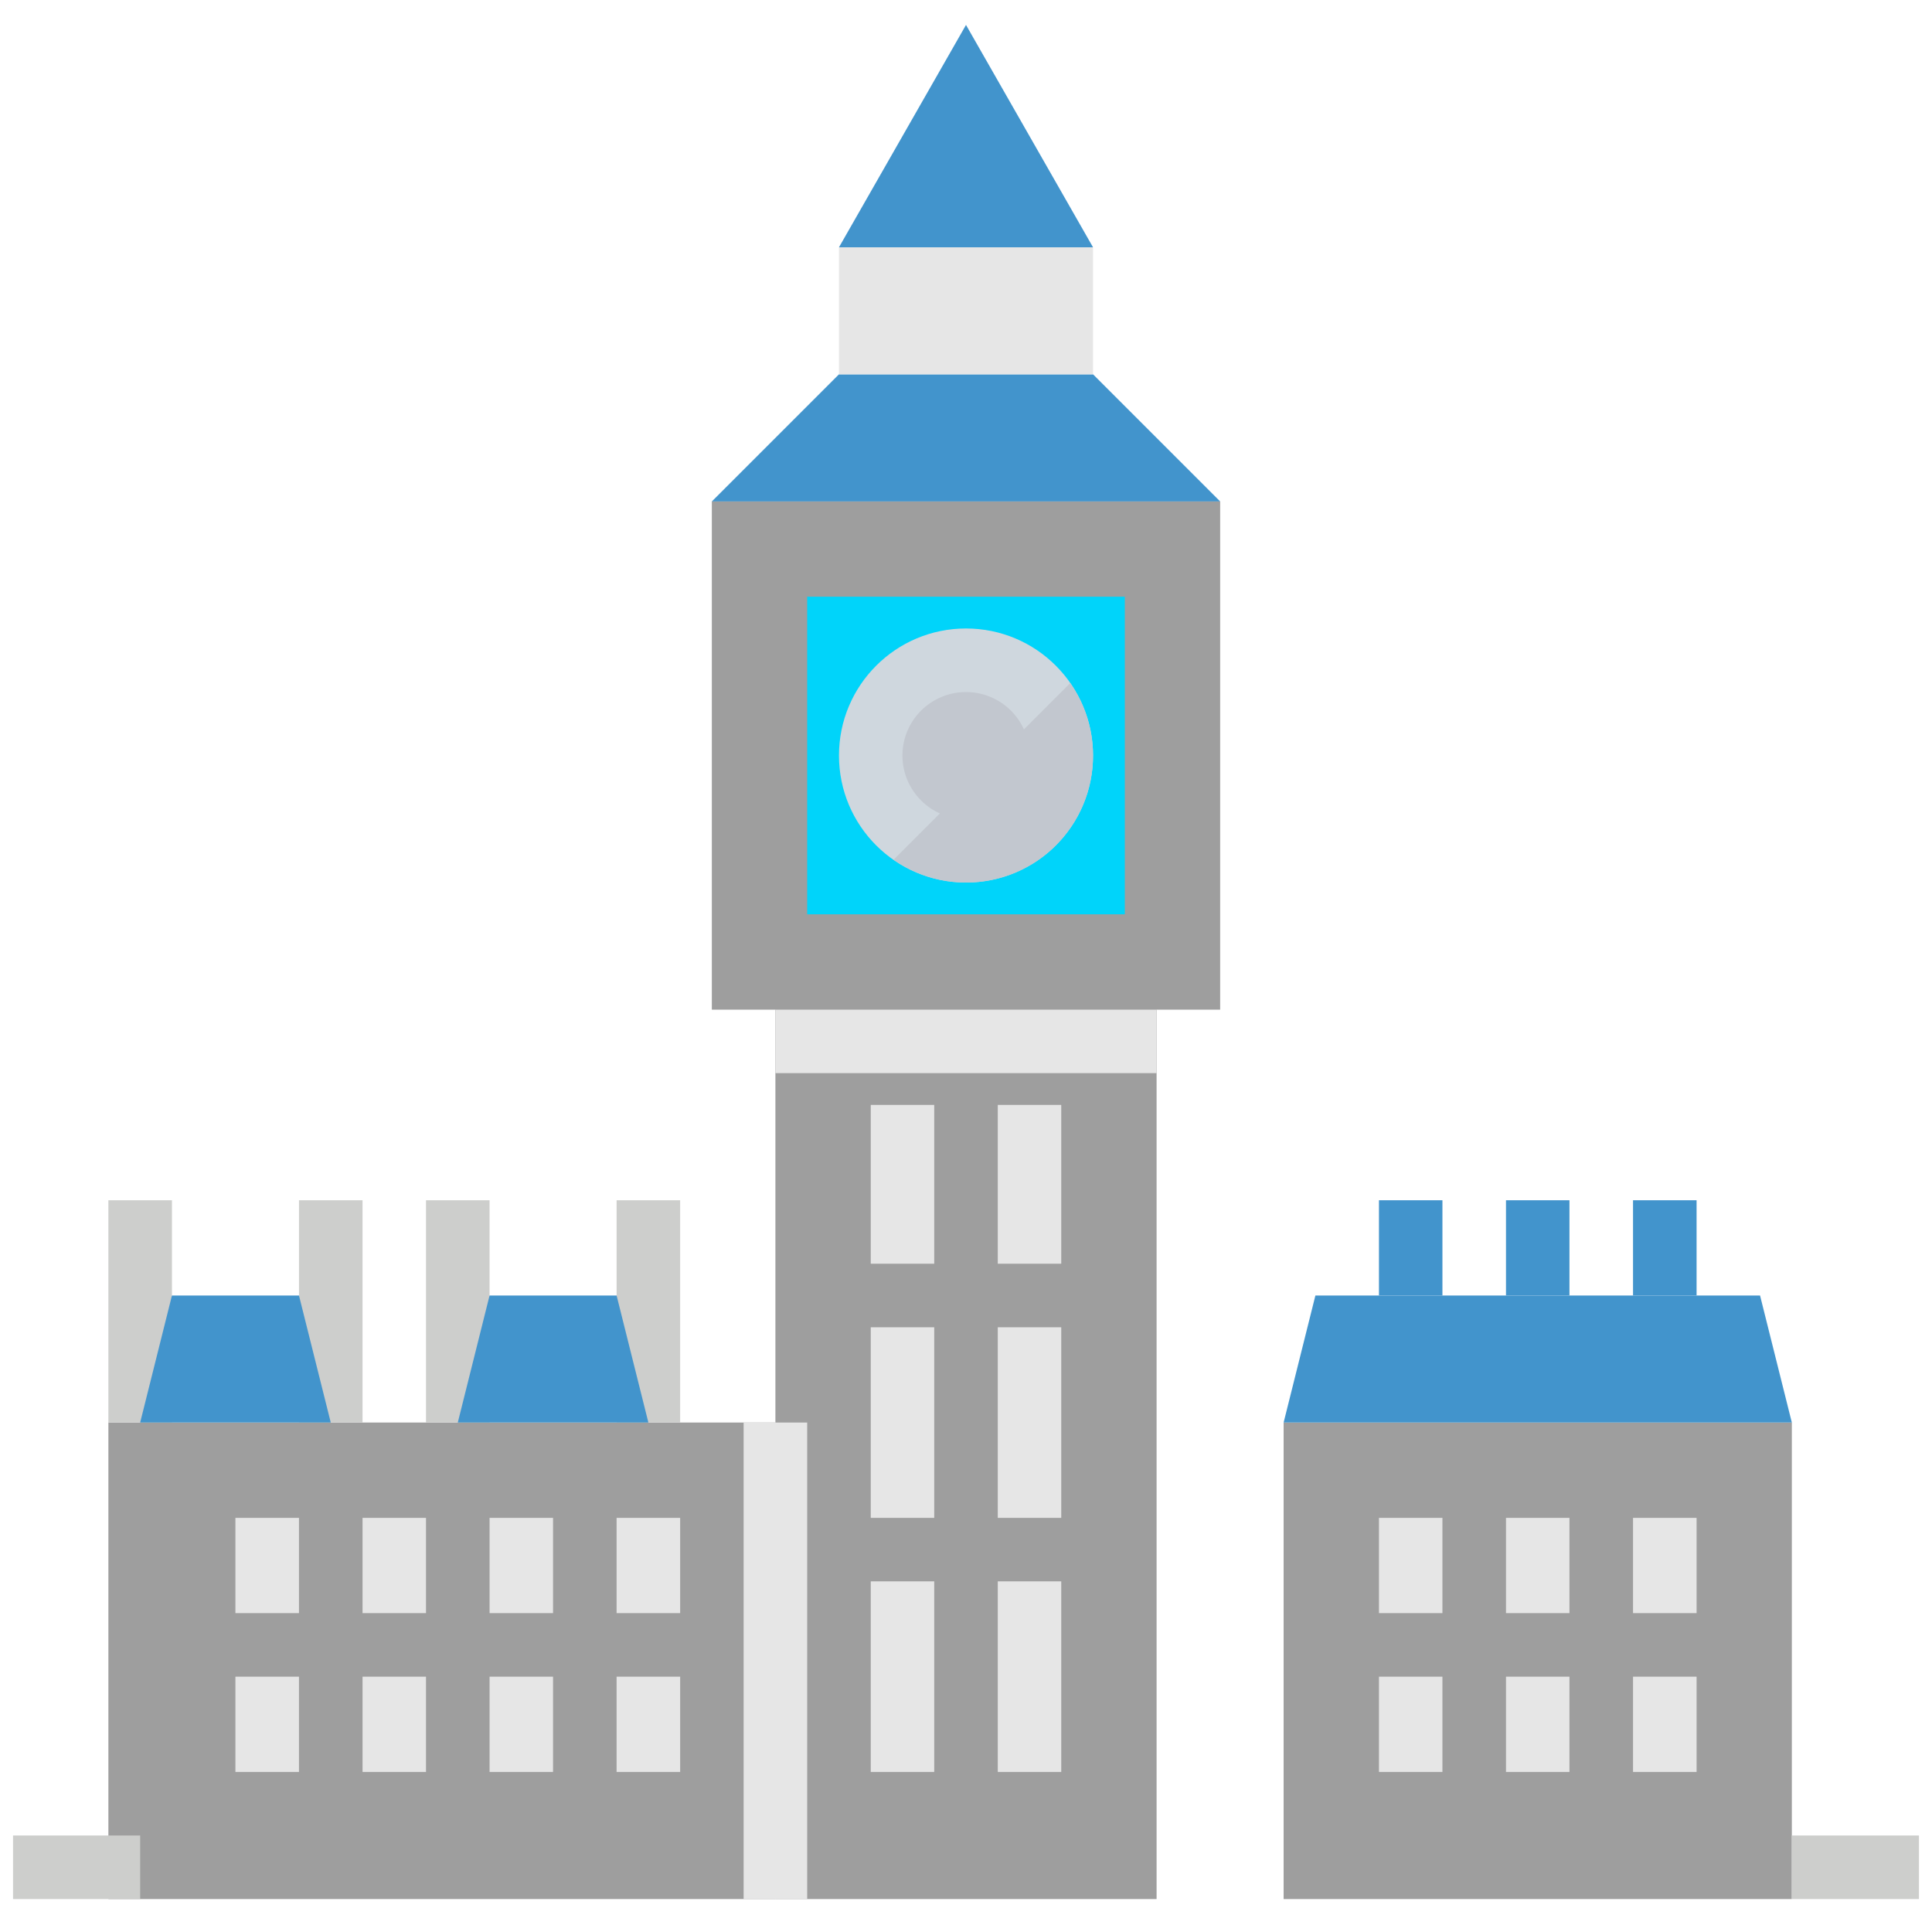<?xml version="1.0" encoding="UTF-8"?>
<!DOCTYPE svg PUBLIC "-//W3C//DTD SVG 1.1//EN" "http://www.w3.org/Graphics/SVG/1.1/DTD/svg11.dtd">
<!-- Creator: CorelDRAW -->
<svg xmlns="http://www.w3.org/2000/svg" xml:space="preserve" width="200px" height="200px" version="1.1" style="shape-rendering:geometricPrecision; text-rendering:geometricPrecision; image-rendering:optimizeQuality; fill-rule:evenodd; clip-rule:evenodd"
viewBox="0 0 200 200"
 xmlns:xlink="http://www.w3.org/1999/xlink"
 xmlns:xodm="http://www.corel.com/coreldraw/odm/2003">
 <defs>
  <style type="text/css">
   <![CDATA[
    .fil0 {fill:#9E9E9E;fill-rule:nonzero}
    .fil5 {fill:#CDCECC;fill-rule:nonzero}
    .fil3 {fill:#00D4FA;fill-rule:nonzero}
    .fil1 {fill:#4294CC;fill-rule:nonzero}
    .fil6 {fill:#C2C7CF;fill-rule:nonzero}
    .fil4 {fill:#CFD7DE;fill-rule:nonzero}
    .fil2 {fill:#E6E6E6;fill-rule:nonzero}
   ]]>
  </style>
 </defs>
 <g id="Слой_x0020_1">
  <polygon class="fil0" points="73.69,51.91 126.31,51.91 126.31,104.52 73.69,104.52 "/>
  <polygon class="fil1" points="73.69,51.91 86.85,38.75 113.15,38.75 126.31,51.91 "/>
  <polygon class="fil2" points="86.85,25.6 113.15,25.6 113.15,38.75 86.85,38.75 "/>
  <polygon class="fil1" points="86.85,25.6 100,2.58 113.15,25.6 "/>
  <polygon class="fil3" points="83.56,61.77 116.44,61.77 116.44,94.65 83.56,94.65 "/>
  <path class="fil4" d="M113.15 78.21c0,7.27 -5.88,13.15 -13.15,13.15 -7.27,0 -13.15,-5.88 -13.15,-13.15 0,-7.26 5.88,-13.15 13.15,-13.15 7.27,0 13.15,5.89 13.15,13.15z"/>
  <polygon class="fil0" points="80.27,101.23 119.73,101.23 119.73,196.59 80.27,196.59 "/>
  <polygon class="fil2" points="90.14,114.38 96.71,114.38 96.71,130.82 90.14,130.82 "/>
  <polygon class="fil2" points="103.29,114.38 109.86,114.38 109.86,130.82 103.29,130.82 "/>
  <polygon class="fil2" points="90.14,137.4 96.71,137.4 96.71,157.13 90.14,157.13 "/>
  <polygon class="fil2" points="103.29,137.4 109.86,137.4 109.86,157.13 103.29,157.13 "/>
  <polygon class="fil2" points="90.14,163.7 96.71,163.7 96.71,183.43 90.14,183.43 "/>
  <polygon class="fil2" points="103.29,163.7 109.86,163.7 109.86,183.43 103.29,183.43 "/>
  <polygon class="fil0" points="11.22,147.26 80.27,147.26 80.27,196.59 11.22,196.59 "/>
  <polygon class="fil2" points="63.83,157.13 70.41,157.13 70.41,166.99 63.83,166.99 "/>
  <polygon class="fil2" points="63.83,173.57 70.41,173.57 70.41,183.43 63.83,183.43 "/>
  <polygon class="fil2" points="50.68,157.13 57.25,157.13 57.25,166.99 50.68,166.99 "/>
  <polygon class="fil2" points="50.68,173.57 57.25,173.57 57.25,183.43 50.68,183.43 "/>
  <polygon class="fil2" points="37.53,157.13 44.1,157.13 44.1,166.99 37.53,166.99 "/>
  <polygon class="fil2" points="37.53,173.57 44.1,173.57 44.1,183.43 37.53,183.43 "/>
  <polygon class="fil2" points="24.37,157.13 30.95,157.13 30.95,166.99 24.37,166.99 "/>
  <polygon class="fil2" points="24.37,173.57 30.95,173.57 30.95,183.43 24.37,183.43 "/>
  <polygon class="fil0" points="132.88,147.26 185.49,147.26 185.49,196.59 132.88,196.59 "/>
  <polygon class="fil2" points="169.05,157.13 175.63,157.13 175.63,166.99 169.05,166.99 "/>
  <polygon class="fil2" points="169.05,173.57 175.63,173.57 175.63,183.43 169.05,183.43 "/>
  <polygon class="fil2" points="155.9,157.13 162.47,157.13 162.47,166.99 155.9,166.99 "/>
  <polygon class="fil2" points="155.9,173.57 162.47,173.57 162.47,183.43 155.9,183.43 "/>
  <polygon class="fil2" points="142.75,157.13 149.32,157.13 149.32,166.99 142.75,166.99 "/>
  <polygon class="fil2" points="142.75,173.57 149.32,173.57 149.32,183.43 142.75,183.43 "/>
  <polygon class="fil5" points="1.35,190.01 14.51,190.01 14.51,196.59 1.35,196.59 "/>
  <polygon class="fil5" points="11.22,124.25 17.8,124.25 17.8,147.26 11.22,147.26 "/>
  <polygon class="fil5" points="30.95,124.25 37.53,124.25 37.53,147.26 30.95,147.26 "/>
  <polygon class="fil5" points="44.1,124.25 50.68,124.25 50.68,147.26 44.1,147.26 "/>
  <polygon class="fil5" points="63.83,124.25 70.41,124.25 70.41,147.26 63.83,147.26 "/>
  <polygon class="fil1" points="185.49,147.26 132.88,147.26 136.17,134.11 182.2,134.11 "/>
  <polygon class="fil1" points="155.9,124.25 162.47,124.25 162.47,134.11 155.9,134.11 "/>
  <polygon class="fil1" points="142.75,124.25 149.32,124.25 149.32,134.11 142.75,134.11 "/>
  <polygon class="fil1" points="169.05,124.25 175.63,124.25 175.63,134.11 169.05,134.11 "/>
  <polygon class="fil5" points="185.49,190.01 198.65,190.01 198.65,196.59 185.49,196.59 "/>
  <polygon class="fil2" points="80.27,104.52 119.73,104.52 119.73,111.09 80.27,111.09 "/>
  <path class="fil6" d="M92.5 89c5.95,4.15 14.14,2.69 18.29,-3.26 3.15,-4.52 3.15,-10.51 0,-15.03l-18.29 18.29z"/>
  <path class="fil6" d="M106.58 78.21c0,3.63 -2.95,6.58 -6.58,6.58 -3.63,0 -6.58,-2.95 -6.58,-6.58 0,-3.63 2.95,-6.57 6.58,-6.57 3.63,0 6.58,2.94 6.58,6.57z"/>
  <polygon class="fil1" points="34.24,147.26 14.51,147.26 17.8,134.11 30.95,134.11 "/>
  <polygon class="fil1" points="67.12,147.26 47.39,147.26 50.68,134.11 63.83,134.11 "/>
  <polygon class="fil2" points="76.98,147.26 83.56,147.26 83.56,196.59 76.98,196.59 "/>
 </g>
</svg>

